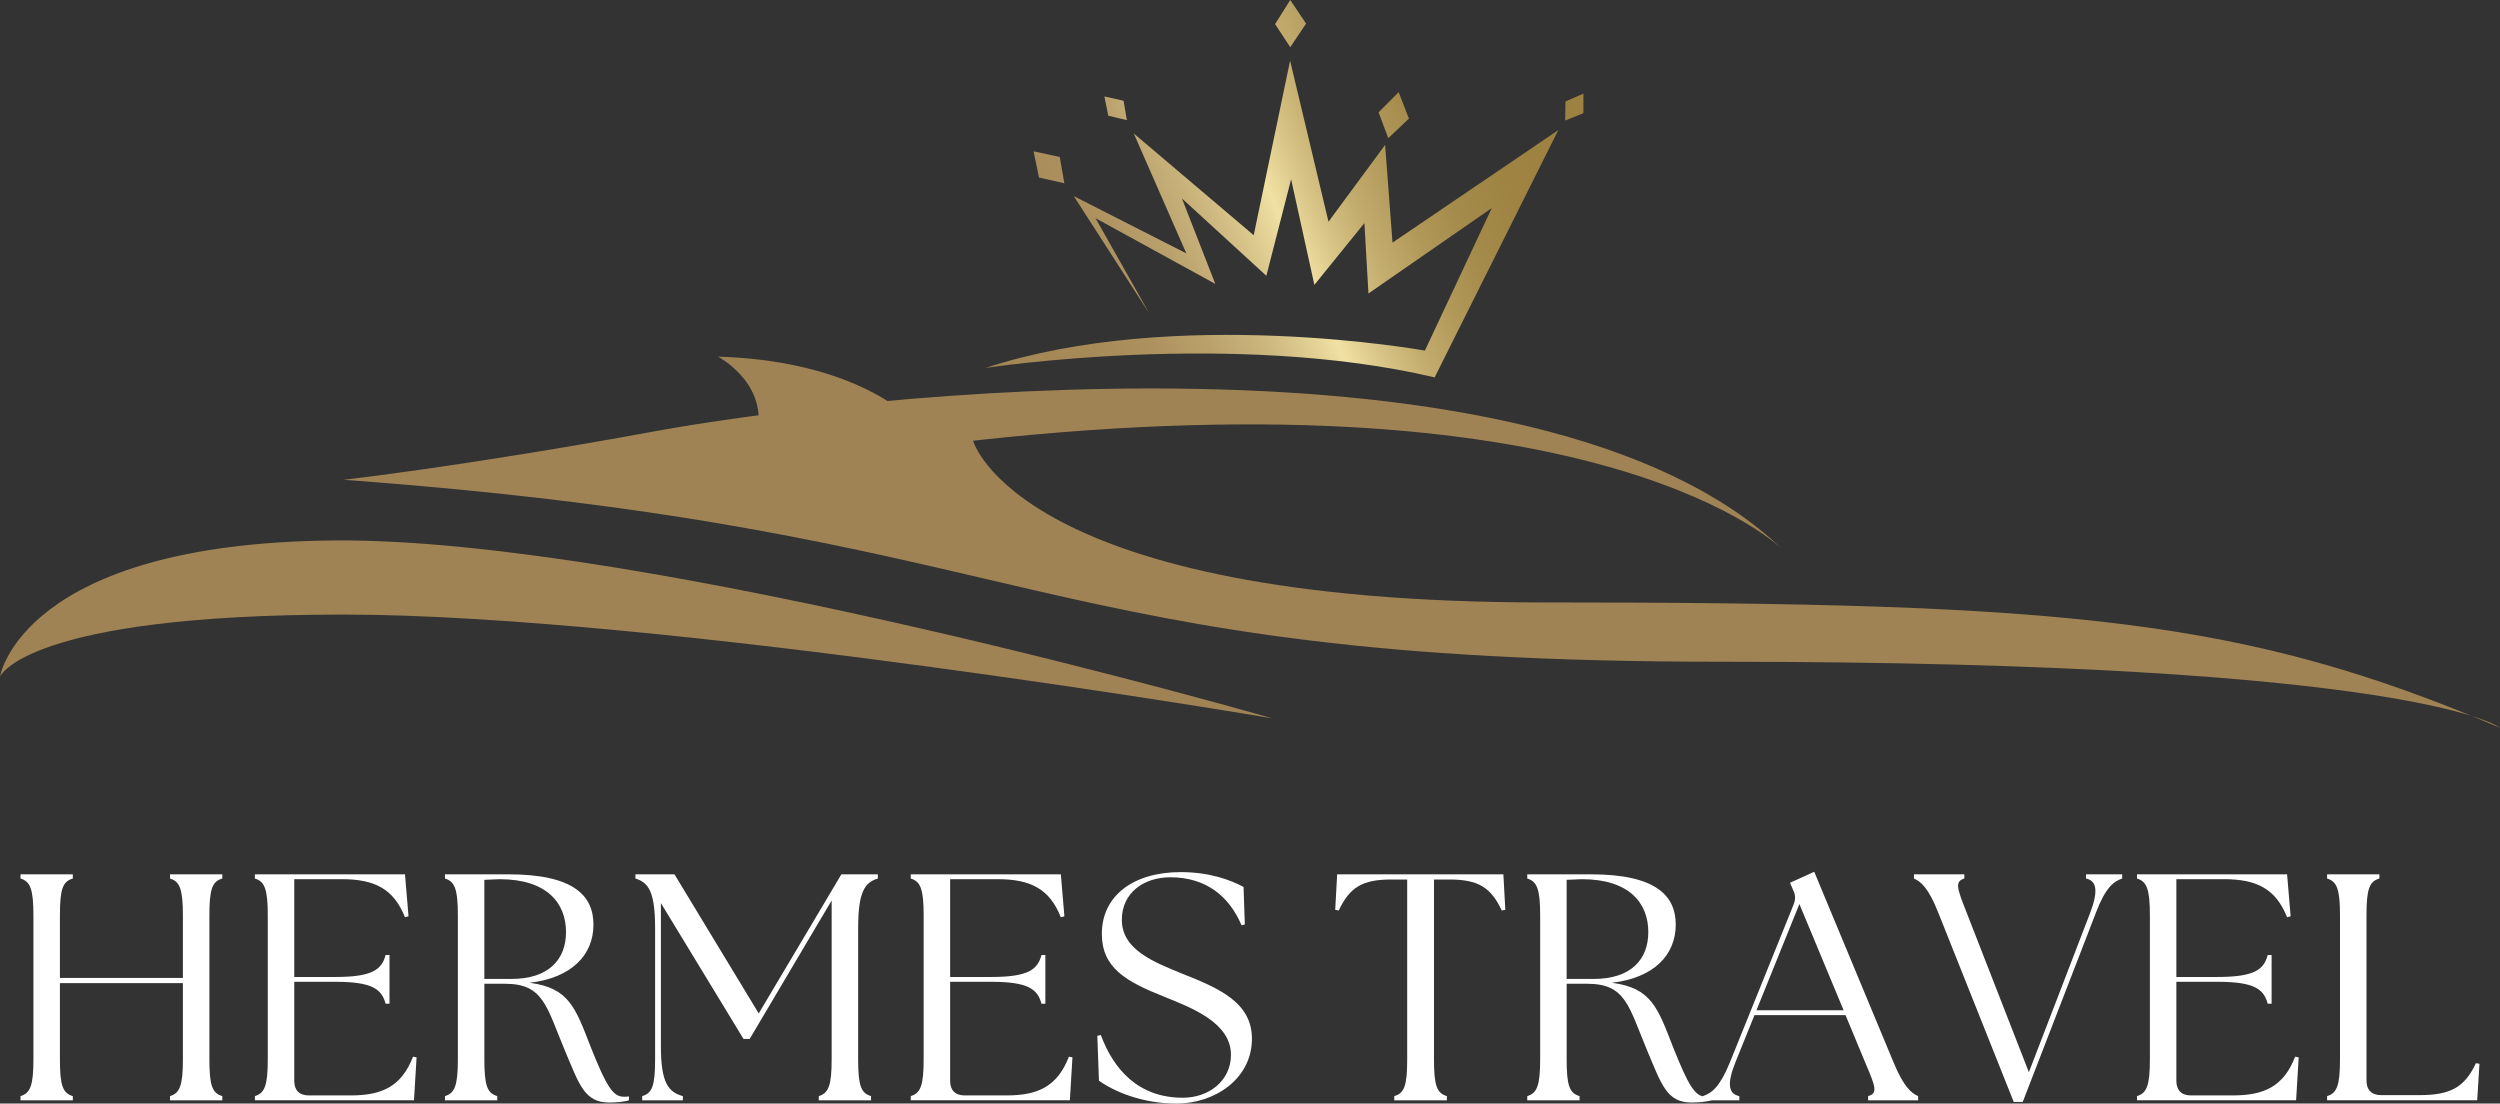 <svg xmlns="http://www.w3.org/2000/svg" xmlns:xlink="http://www.w3.org/1999/xlink" id="Layer_2" data-name="Layer 2" viewBox="0 0 1207.05 532.81"><rect x="0" y="0" width="1207.05" height="532.81" fill="#333333" stroke="none"/><defs><style>      .cls-1 {        fill: none;      }      .cls-2 {        fill: url(#linear-gradient);      }      .cls-3 {        fill: #fff;      }      .cls-4 {        fill: #9f8354;      }      .cls-5 {        clip-path: url(#clippath);      }    </style><clipPath id="clippath"><path class="cls-1" d="M501.65,85.72l12.25,2.78-2.25-12.72-12.63-2.73,2.63,12.67h0ZM535.09,55.89l8.98,2.1-1.59-9.35-9.26-2.07,1.87,9.32h0ZM755.84,48.98l-.14,9.22,8.79-3.55.04-9.48-8.7,3.82h.01ZM665.6,54.23l4.7,12.48,9.96-9.43-4.96-12.79-9.69,9.74h-.01ZM605.31,113.56l-57.91-49.13,25.38,57.91-54.33-27.65,36.44,56.61-25.95-45.95,57.83,31.72-16.1-41.24,40.75,37.33,11.96-46.61,11.23,51,24.16-29.85,1.95,34,59.54-41.24-32.29,68.81s-120.46-21.72-212.13,8.38c0,0,119.72-18.38,216.84,4.56l59.7-119.4-80.04,54.33-3.58-47.18-27.33,37.09-18.54-77.76-17.57,84.27h-.01ZM615.64,11.64l7.32,11.14,7.65-11.39-7.65-11.39-7.32,11.63h0Z"></path></clipPath><linearGradient id="linear-gradient" x1="-51" y1="1110.97" x2="-50" y2="1110.97" gradientTransform="translate(16428.03 -347864.23) scale(313.2)" gradientUnits="userSpaceOnUse"><stop offset="0" stop-color="#a38755"></stop><stop offset=".14" stop-color="#a58957"></stop><stop offset=".24" stop-color="#ad925f"></stop><stop offset=".32" stop-color="#baa16c"></stop><stop offset=".4" stop-color="#ccb77e"></stop><stop offset=".47" stop-color="#e4d296"></stop><stop offset=".5" stop-color="#f1e1a3"></stop><stop offset=".55" stop-color="#d9c688"></stop><stop offset=".61" stop-color="#c3ad6e"></stop><stop offset=".68" stop-color="#b1995a"></stop><stop offset=".75" stop-color="#a58b4b"></stop><stop offset=".84" stop-color="#9e8343"></stop><stop offset="1" stop-color="#9c8141"></stop></linearGradient></defs><g id="Layer_2-2" data-name="Layer 2"><g><path class="cls-3" d="M9.91,529.22c4.68-1.4,6.23-4.99,6.23-17.77v-69.51c0-12.78-1.56-16.36-6.23-17.77v-2.03h25.25v2.03c-4.83,1.4-6.23,4.99-6.23,17.77v30.24h59.38v-30.24c0-12.78-1.56-16.36-6.23-17.77v-2.03h25.25v2.03c-4.83,1.4-6.23,4.99-6.23,17.77v69.51c0,12.78,1.4,16.36,6.23,17.77v2.03h-25.25v-2.03c4.68-1.4,6.23-4.99,6.23-17.77v-36.78H28.93v36.78c0,12.78,1.4,16.36,6.23,17.77v2.03H9.91v-2.03Z"></path><path class="cls-3" d="M123.06,531.25v-2.03c4.68-1.4,6.23-4.99,6.23-17.77v-69.51c0-12.78-1.56-16.36-6.23-17.77v-2.03h72.47l1.71,20.26-1.71.47c-5.46-13.72-14.65-18.39-30.55-18.39h-22.91v47.22h19.95c17.77,0,22.29-3.58,24.16-10.6h1.87v23.53h-1.87c-1.87-7.01-6.39-10.6-24.16-10.6h-19.95v47.85c0,4.52,2.49,7.01,7.01,7.01h20.26c14.96,0,24.47-4.21,30.08-18.7l1.71.31-1.25,20.73h-76.84Z"></path><path class="cls-3" d="M272.82,507.4c-9.04-21.51-10.29-32.42-28.99-32.42h-9.97v36.47c0,12.78,1.4,16.36,6.23,17.77v2.03h-25.25v-2.03c4.68-1.4,6.23-4.99,6.23-17.77v-69.51c0-12.78-1.56-16.36-6.23-17.77v-2.03h30.7c31.64,0,40.99,10.44,40.99,24.31,0,14.65-10.6,25.72-30.86,28.05,19.17,2.49,22.13,12,29.61,31.17,7.48,18.7,10.6,23.85,15.9,23.85.94,0,1.71,0,2.49-.16v1.87c-2.34.78-6.39,1.09-9.51,1.09-12,0-14.49-8.73-21.35-24.94ZM273.29,450.05c0-13.87-9.04-25.56-32.11-25.56l-7.33.31v47.85h13.09c17.92,0,26.34-9.35,26.34-22.6Z"></path><path class="cls-3" d="M310.07,529.22c4.83-1.4,6.23-4.99,6.23-17.77v-63.28c0-17.77-3.27-22.13-9.51-24v-2.03h18.86l40.68,67.17,39.9-67.17h17.61v2.03c-6.23,1.87-9.51,6.23-9.51,24v63.28c0,12.78,1.4,16.36,6.23,17.77v2.03h-25.25v-2.03c4.68-1.4,6.23-4.99,6.23-17.77v-76.68l-39.59,66.86h-2.96l-39.9-65.61v69.2c0,17.77,3.74,22.13,10.6,24v2.03h-19.64v-2.03Z"></path><path class="cls-3" d="M439.73,531.25v-2.03c4.68-1.4,6.23-4.99,6.23-17.77v-69.51c0-12.78-1.56-16.36-6.23-17.77v-2.03h72.47l1.71,20.26-1.71.47c-5.46-13.72-14.65-18.39-30.55-18.39h-22.91v47.22h19.95c17.77,0,22.29-3.58,24.16-10.6h1.87v23.53h-1.87c-1.87-7.01-6.39-10.6-24.16-10.6h-19.95v47.85c0,4.52,2.49,7.01,7.01,7.01h20.26c14.96,0,24.47-4.21,30.08-18.7l1.71.31-1.25,20.73h-76.84Z"></path><path class="cls-3" d="M530.59,521.74l-.78-21.66,1.71-.31c6.08,16.36,17.92,30.24,39.59,30.24,12.47,0,23.22-8.1,23.22-20.73,0-15.59-19.17-22.75-32.26-28.05-18.39-7.33-30.08-13.87-30.08-30.39,0-18.23,15.12-29.77,38.03-29.77,14.18,0,24.31,3.9,30.39,7.17l.62,18.08-1.56.47c-5.77-13.56-16.68-23.22-34.44-23.22-12.62,0-23.38,7.33-23.38,20.57,0,14.65,16.05,20.57,29.3,26.03,17.3,6.86,33.51,13.71,33.51,31.33,0,19.48-18.08,31.33-36.47,31.33-16.36,0-30.08-5.77-37.4-11.07Z"></path><path class="cls-3" d="M673.19,529.22c4.83-1.4,6.23-4.99,6.23-17.77v-86.81h-7.64c-14.03,0-20.11,3.74-25.4,14.96l-1.71-.31.94-17.14h80.26l.93,17.14-1.71.31c-5.3-11.22-11.38-14.96-25.4-14.96h-7.33v86.81c0,12.78,1.4,16.36,6.23,17.77v2.03h-25.4v-2.03Z"></path><path class="cls-3" d="M795.37,507.4c-9.04-21.51-10.29-32.42-28.99-32.42h-9.97v36.47c0,12.78,1.4,16.36,6.23,17.77v2.03h-25.25v-2.03c4.68-1.4,6.23-4.99,6.23-17.77v-69.51c0-12.78-1.56-16.36-6.23-17.77v-2.03h30.7c31.64,0,40.99,10.44,40.99,24.31,0,14.65-10.6,25.72-30.86,28.05,19.17,2.49,22.13,12,29.61,31.17,7.48,18.7,10.6,23.85,15.9,23.85.94,0,1.71,0,2.49-.16v1.87c-2.34.78-6.39,1.09-9.51,1.09-12,0-14.5-8.73-21.35-24.94ZM795.84,450.05c0-13.87-9.04-25.56-32.11-25.56l-7.33.31v47.85h13.09c17.92,0,26.34-9.35,26.34-22.6Z"></path><path class="cls-3" d="M822.17,529.22c4.36-1.4,8.26-4.52,13.09-16.36l30.7-76.06c1.09-2.81.93-4.83-.31-7.32l-1.4-3.27,11.69-5.3,38.34,92.11c4.83,11.69,8.57,14.81,11.84,16.21v2.03h-24.16v-2.03c4.83-1.4,3.58-4.52-1.4-16.21l-9.51-22.91h-43.95l-9.2,22.75c-4.05,10.13-3.58,15.27,1.87,16.36v2.03h-17.61v-2.03ZM890.13,487.77l-21.35-51.28-20.73,51.28h42.08Z"></path><path class="cls-3" d="M924.1,424.18v-2.03h24.31v2.03c-4.68,1.4-3.58,4.52,1.09,16.36l30.08,77.15,29.61-76.99c3.9-10.29,3.27-15.43-2.03-16.52v-2.03h17.46v2.03c-4.21,1.4-8.1,4.52-12.62,16.36l-35.38,91.49h-4.36l-36.47-91.49c-4.68-11.84-8.42-14.96-11.69-16.36Z"></path><path class="cls-3" d="M1031.78,531.25v-2.03c4.68-1.4,6.23-4.99,6.23-17.77v-69.51c0-12.78-1.56-16.36-6.23-17.77v-2.03h72.47l1.71,20.26-1.71.47c-5.45-13.72-14.65-18.39-30.55-18.39h-22.91v47.22h19.95c17.77,0,22.29-3.58,24.16-10.6h1.87v23.53h-1.87c-1.87-7.01-6.39-10.6-24.16-10.6h-19.95v47.85c0,4.52,2.49,7.01,7.01,7.01h20.26c14.96,0,24.47-4.21,30.08-18.7l1.71.31-1.25,20.73h-76.84Z"></path><path class="cls-3" d="M1123.57,531.25v-2.03c4.68-1.4,6.23-4.99,6.23-17.77v-69.51c0-12.78-1.56-16.36-6.23-17.77v-2.03h25.25v2.03c-4.83,1.4-6.23,4.99-6.23,17.77v79.8c0,4.52,2.49,7.01,7.01,7.01h18.55c14.96,0,21.82-3.74,27.27-15.43l1.71.31-1.09,17.61h-72.47Z"></path></g><g><path class="cls-4" d="M165.93,231.66s59.46-6.75,149.74-23.34,426.78-57.34,545.37,57.34c0,0-84.43-86.87-391.23-52.87,0,0,21.47,78.08,275.24,78.08s338.36,7.81,462,60.51c0,0-39.69-31.88-376.1-31.88s-327.63-63.12-665.01-87.84"></path><path class="cls-4" d="M433.28,197.09s-26.6-23.18-86.62-24.89c0,0,22.94,11.96,19.28,35.14,36.36,10.98,67.35-10.25,67.35-10.25"></path><path class="cls-4" d="M0,326.66s10.41-64.42,161.37-65.72c150.96-1.3,452.89,85.89,452.89,85.89,0,0-294.85-50.1-448.33-50.1S0,326.66,0,326.66"></path><g class="cls-5"><rect class="cls-2" x="451.35" y="-50.42" width="337.68" height="283.16" transform="translate(15.89 257.82) rotate(-23.78)"></rect></g></g></g></svg>